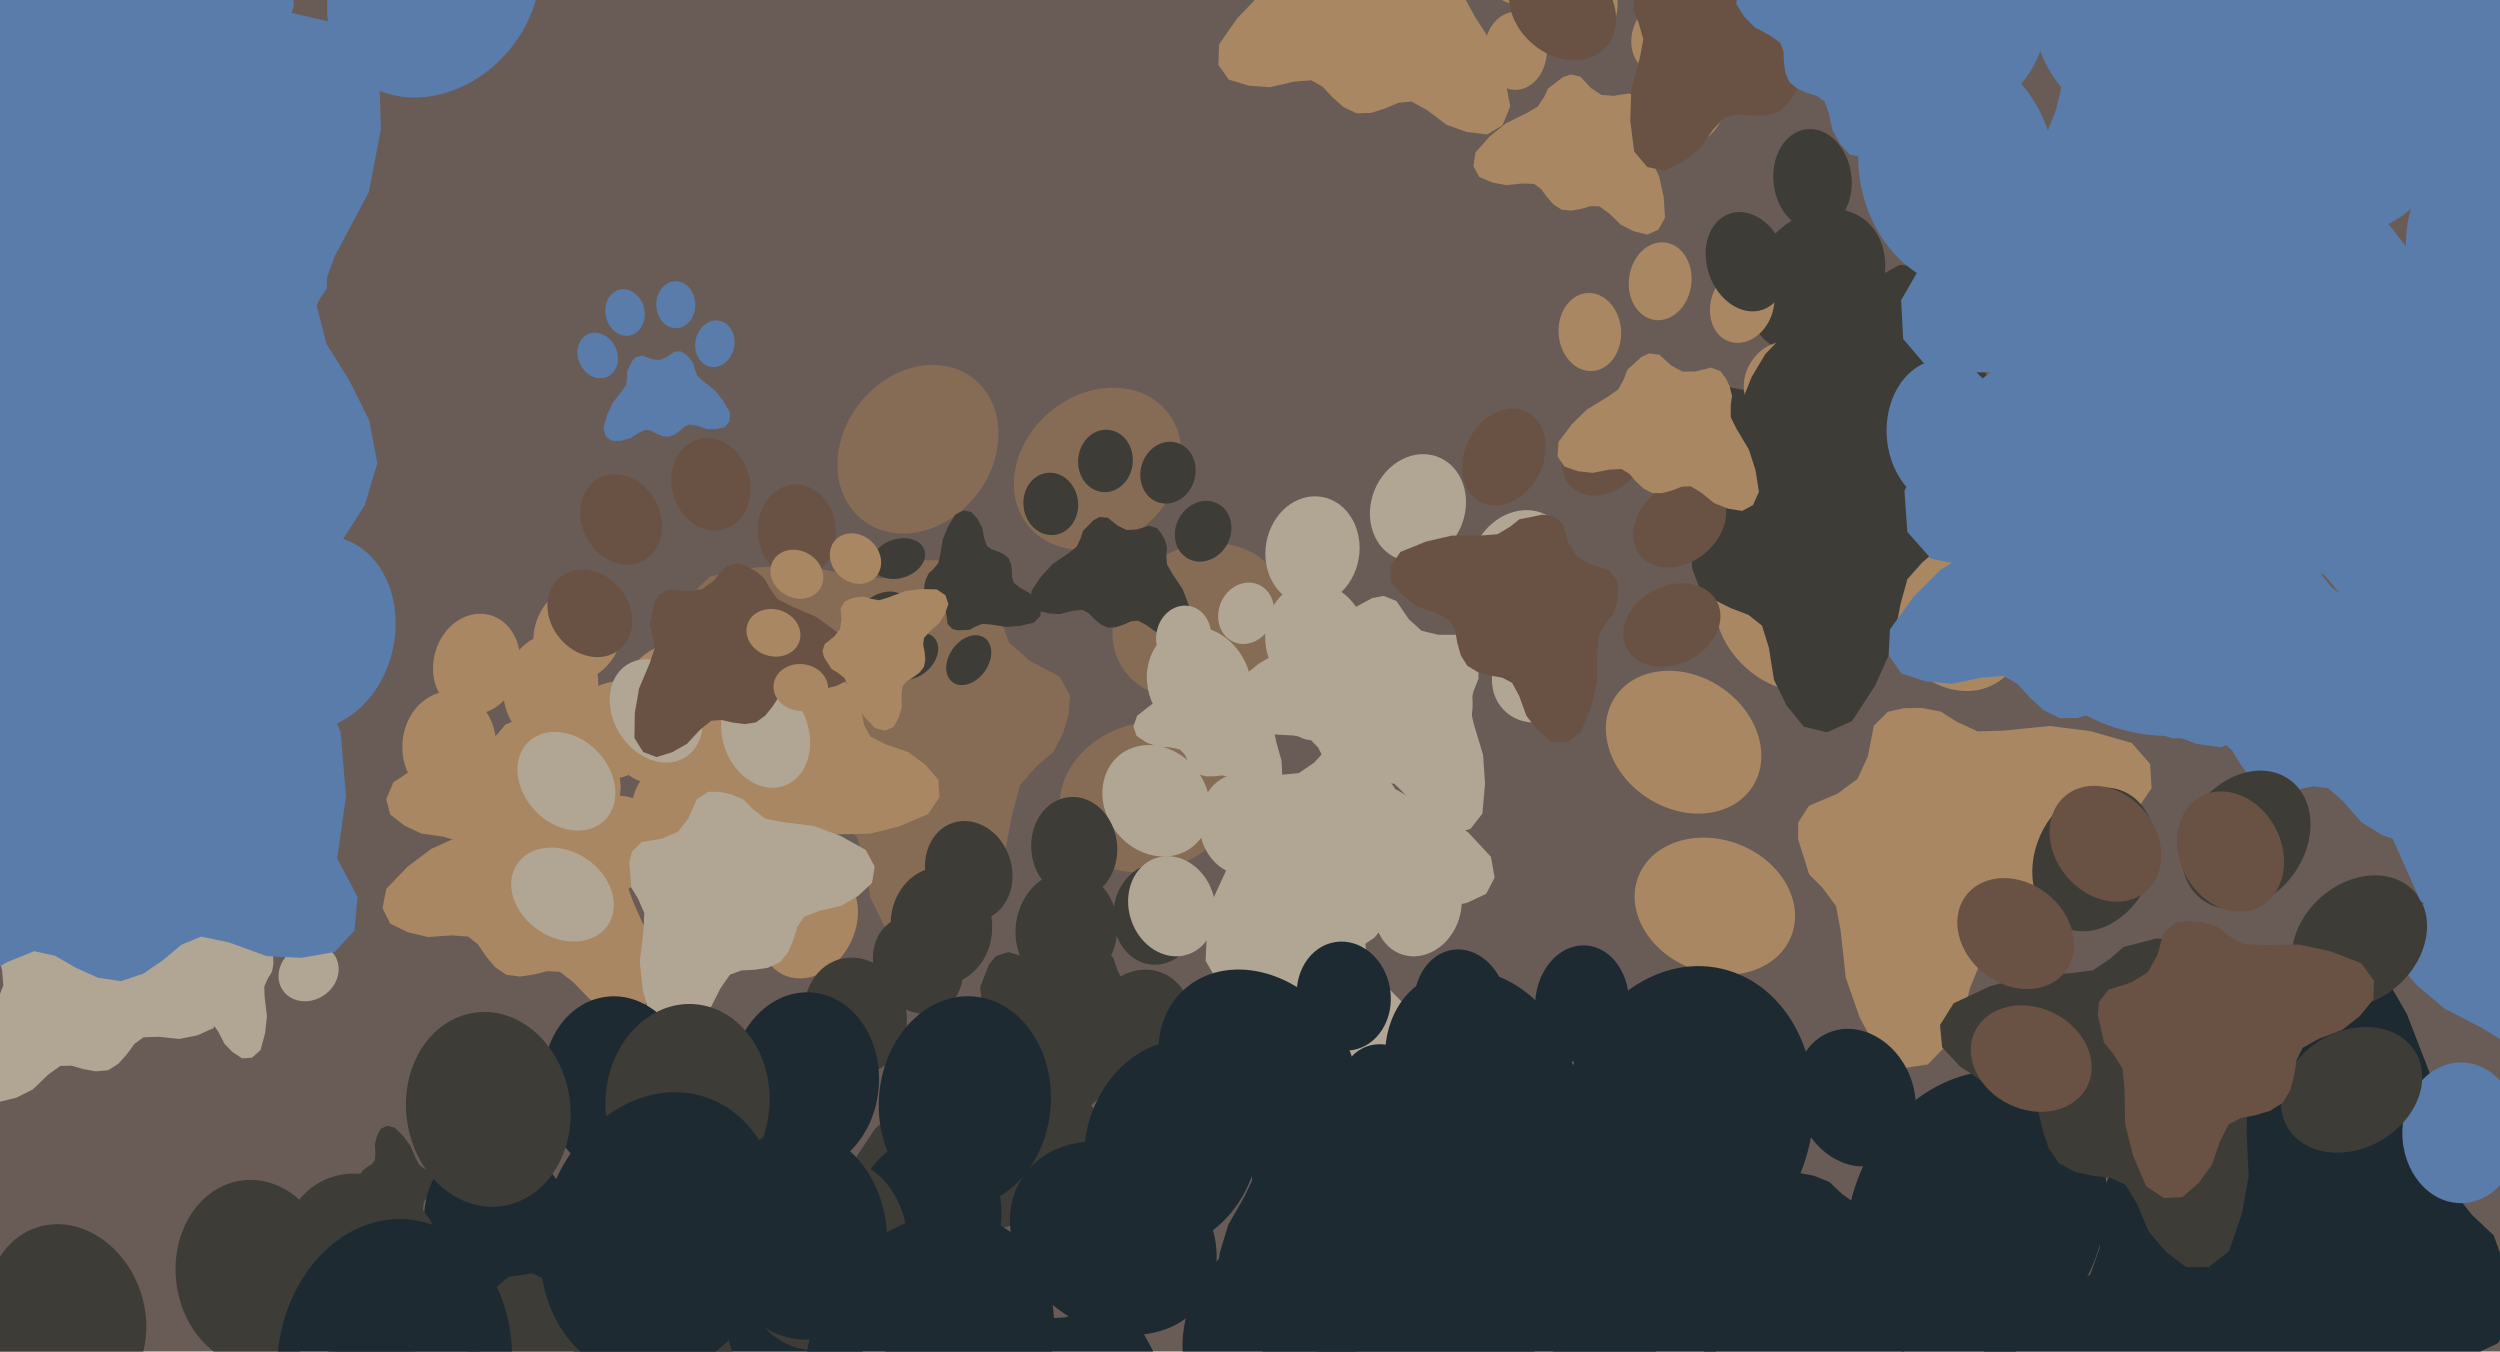 <svg xmlns="http://www.w3.org/2000/svg" width="640px" height="346px">
  <rect width="640" height="346" fill="rgb(105,92,86)"/>
  <ellipse cx="235" cy="115" rx="19" ry="23" transform="rotate(38,235,115)" fill="rgb(135,108,85)"/><ellipse cx="281" cy="120" rx="19" ry="23" transform="rotate(50,281,120)" fill="rgb(135,108,85)"/><ellipse cx="307" cy="159" rx="19" ry="23" transform="rotate(62,307,159)" fill="rgb(135,108,85)"/><ellipse cx="294" cy="204" rx="19" ry="23" transform="rotate(74,294,204)" fill="rgb(135,108,85)"/><polygon points="205.289,206.636 210.36,209.177 215.5,211.138 219.403,214.243 221.38,220.624 222.839,229.839 226.447,237.174 231.41,243.295 238.054,244.89 245.255,241.689 251.892,231.5 256.692,220.796 259.292,207.728 261.194,200.866 265.485,196.043 269.573,192.571 272.118,187.797 273.552,182.932 273.93,178.208 271.315,173.252 263.527,169.106 258.265,164.449 255.918,157.825 254.992,149.051 251.376,144.77 246.854,143.351 236.427,143.429 231.676,145.919 225.597,148.091 218.522,147.284 205.431,144.799 193.708,145.24 181.775,147.577 176.11,153.054 175.1,159.812 178.916,166.707 184.365,172.799 192.363,177.604 197.539,181.828 198.955,186.609 198.849,192.11 199.304,197.764 201.225,202.922" fill="rgb(135,108,85)"/>
  <ellipse cx="388" cy="13" rx="8" ry="10" transform="rotate(1,388,13)" fill="rgb(169,135,98)"/><ellipse cx="406" cy="2" rx="8" ry="10" transform="rotate(13,406,2)" fill="rgb(169,135,98)"/><ellipse cx="426" cy="9" rx="8" ry="10" transform="rotate(25,426,9)" fill="rgb(169,135,98)"/><ellipse cx="433" cy="28" rx="8" ry="10" transform="rotate(37,433,28)" fill="rgb(169,135,98)"/><polygon points="402.286,53.929 404.808,53.466 407.198,52.776 409.451,52.835 411.901,54.601 414.935,57.531 418.232,59.197 421.689,60.057 424.522,58.825 426.251,55.711 425.875,50.227 424.696,45.056 422.08,39.631 420.9,36.636 421.137,33.727 421.668,31.362 421.288,28.946 420.482,26.8 419.334,24.991 417.041,23.913 413.102,24.536 409.935,24.285 407.285,22.533 404.564,19.617 402.094,19.055 400.075,19.773 396.332,22.638 395.294,24.829 393.69,27.267 390.917,28.901 385.515,31.565 381.402,34.914 377.73,39.004 377.175,42.522 378.649,45.237 381.902,46.688 385.527,47.405 389.721,46.964 392.739,47.081 394.551,48.422 396.009,50.436 397.712,52.354 399.809,53.693" fill="rgb(169,135,98)"/>
  <ellipse cx="115" cy="295" rx="4" ry="6" transform="rotate(94,115,295)" fill="rgb(61,60,55)"/><ellipse cx="121" cy="306" rx="4" ry="6" transform="rotate(106,121,306)" fill="rgb(61,60,55)"/><ellipse cx="116" cy="317" rx="4" ry="6" transform="rotate(118,116,317)" fill="rgb(61,60,55)"/><ellipse cx="105" cy="321" rx="4" ry="6" transform="rotate(130,105,321)" fill="rgb(61,60,55)"/><polygon points="91.719,302.328 91.909,303.792 92.234,305.187 92.132,306.481 91.043,307.836 89.267,309.492 88.209,311.338 87.611,313.3 88.234,314.966 89.972,316.054 93.137,316.003 96.145,315.481 99.343,314.14 101.101,313.552 102.766,313.775 104.11,314.152 105.511,314.006 106.769,313.608 107.844,313.002 108.532,311.716 108.293,309.433 108.533,307.619 109.62,306.149 111.379,304.672 111.776,303.268 111.424,302.086 109.89,299.848 108.661,299.185 107.308,298.189 106.452,296.545 105.083,293.359 103.282,290.894 101.041,288.659 99.034,288.234 97.429,288.999 96.497,290.826 95.975,292.889 96.102,295.314 95.944,297.045 95.119,298.047 93.916,298.824 92.763,299.746 91.929,300.911" fill="rgb(61,60,55)"/>
  <ellipse cx="336" cy="141" rx="12" ry="14" transform="rotate(10,336,141)" fill="rgb(177,166,148)"/><ellipse cx="363" cy="130" rx="12" ry="14" transform="rotate(22,363,130)" fill="rgb(177,166,148)"/><ellipse cx="389" cy="144" rx="12" ry="14" transform="rotate(34,389,144)" fill="rgb(177,166,148)"/><ellipse cx="395" cy="172" rx="12" ry="14" transform="rotate(46,395,172)" fill="rgb(177,166,148)"/><polygon points="346.884,200.611 350.458,200.524 353.898,200.095 356.987,200.667 359.975,203.633 363.513,208.329 367.69,211.342 372.262,213.279 376.431,212.201 379.49,208.29 380.169,200.658 379.673,193.282 377.254,185.242 376.282,180.862 377.242,176.909 378.49,173.768 378.493,170.359 377.852,167.228 376.665,164.488 373.744,162.504 368.184,162.501 363.879,161.466 360.613,158.476 357.502,153.868 354.224,152.556 351.289,153.104 345.51,156.232 343.604,159.023 340.864,162.029 336.689,163.673 328.67,166.164 322.278,169.877 316.33,174.707 314.799,179.431 316.236,183.49 320.399,186.197 325.233,187.975 331.104,188.282 335.233,189.101 337.436,191.342 339.004,194.434 340.93,197.445 343.525,199.747" fill="rgb(177,166,148)"/>
  <ellipse cx="323" cy="-28" rx="12" ry="15" transform="rotate(-6,323,-28)" fill="rgb(169,135,98)"/><ellipse cx="347" cy="-47" rx="12" ry="15" transform="rotate(6,347,-47)" fill="rgb(169,135,98)"/><ellipse cx="378" cy="-41" rx="12" ry="15" transform="rotate(18,378,-41)" fill="rgb(169,135,98)"/><ellipse cx="392" cy="-13" rx="12" ry="15" transform="rotate(30,392,-13)" fill="rgb(169,135,98)"/><polygon points="350.978,28.902 354.611,27.764 358.008,26.314 361.34,25.994 365.27,28.153 370.271,31.922 375.433,33.781 380.683,34.423 384.635,32.095 386.62,27.192 385.074,19.178 382.4,11.771 377.562,4.248 375.281,0.048 375.104,-4.281 375.459,-7.864 374.462,-11.355 372.886,-14.373 370.866,-16.83 367.292,-18.004 361.599,-16.374 356.886,-16.17 352.664,-18.273 348.126,-22.078 344.384,-22.459 341.539,-21.036 336.541,-16.136 335.408,-12.719 333.485,-8.836 329.693,-5.927 322.214,-1.022 316.759,4.657 312.087,11.349 311.905,16.635 314.569,20.37 319.626,21.919 325.098,22.32 331.2,20.911 335.669,20.537 338.582,22.185 341.095,24.891 343.952,27.408 347.284,29.003" fill="rgb(169,135,98)"/>
  <ellipse cx="674" cy="301" rx="27" ry="33" transform="rotate(109,674,301)" fill="rgb(30,42,49)"/><ellipse cx="689" cy="366" rx="27" ry="33" transform="rotate(121,689,366)" fill="rgb(30,42,49)"/><ellipse cx="649" cy="419" rx="27" ry="33" transform="rotate(133,649,419)" fill="rgb(30,42,49)"/><ellipse cx="583" cy="422" rx="27" ry="33" transform="rotate(145,583,422)" fill="rgb(30,42,49)"/><polygon points="538.826,303.651 537.756,311.661 537.498,319.495 535.126,326.192 527.447,331.815 515.711,338.054 507.504,346.316 501.561,355.84 502.494,365.531 510.145,373.746 526.948,377.96 543.594,379.461 562.404,376.903 572.529,376.282 581.016,379.825 587.589,383.722 595.2,384.935 602.418,384.611 608.957,382.929 614.421,377.107 616.392,364.694 620.226,355.445 628.059,349.211 639.448,343.894 643.539,337.037 643.353,330.288 638.411,316.278 632.854,311.035 627.109,303.853 624.914,293.948 622.189,275.162 616.158,259.575 607.475,244.585 597.469,239.494 587.897,241.268 580.38,249.606 574.701,259.772 571.938,272.774 568.649,281.705 562.865,285.831 555.407,288.239 548.002,291.475 541.944,296.455" fill="rgb(30,42,49)"/>
  <ellipse cx="296" cy="205" rx="13" ry="15" transform="rotate(322,296,205)" fill="rgb(177,166,148)"/><ellipse cx="307" cy="175" rx="13" ry="15" transform="rotate(334,307,175)" fill="rgb(177,166,148)"/><ellipse cx="337" cy="164" rx="13" ry="15" transform="rotate(346,337,164)" fill="rgb(177,166,148)"/><ellipse cx="364" cy="180" rx="13" ry="15" transform="rotate(358,364,180)" fill="rgb(177,166,148)"/><polygon points="351.771,240.11 354.3,237.161 356.456,234.07 359.165,231.991 363.734,231.734 370.1,232.291 375.572,231.109 380.462,228.825 382.623,224.673 381.689,219.358 376.018,213.259 369.699,208.295 361.445,204.401 357.2,202.0 354.706,198.349 353.076,195.057 350.325,192.575 347.329,190.815 344.252,189.782 340.525,190.698 336.48,195.187 332.512,197.912 327.721,198.375 321.737,197.537 318.292,199.23 316.6,202.0 314.924,208.943 315.792,212.512 316.228,216.913 314.519,221.481 310.699,229.769 309.049,237.633 308.625,245.951 311.327,250.623 315.651,252.415 320.865,251.021 325.817,248.409 330.335,243.89 334.0,241.15 337.412,241.001 341.05,241.983 344.883,242.617 348.63,242.195" fill="rgb(177,166,148)"/>
  <ellipse cx="439" cy="232" rx="17" ry="21" transform="rotate(291,439,232)" fill="rgb(169,135,98)"/><ellipse cx="431" cy="190" rx="17" ry="21" transform="rotate(303,431,190)" fill="rgb(169,135,98)"/><ellipse cx="458" cy="158" rx="17" ry="21" transform="rotate(315,458,158)" fill="rgb(169,135,98)"/><ellipse cx="500" cy="157" rx="17" ry="21" transform="rotate(327,500,157)" fill="rgb(169,135,98)"/><polygon points="526.017,234.039 526.873,228.982 527.21,224.019 528.863,219.825 533.857,216.428 541.439,212.731 546.827,207.673 550.807,201.764 550.43,195.598 545.759,190.218 535.196,187.173 524.672,185.852 512.686,187.058 506.25,187.227 500.945,184.792 496.863,182.176 492.063,181.238 487.478,181.283 483.294,182.205 479.699,185.777 478.174,193.606 475.538,199.386 470.431,203.167 463.09,206.287 460.344,210.545 460.313,214.829 463.137,223.824 466.545,227.273 470.03,231.956 471.202,238.286 472.515,250.261 475.995,260.28 481.169,269.98 487.402,273.43 493.513,272.517 498.465,267.395 502.292,261.073 504.332,252.888 506.616,247.297 510.376,244.808 515.16,243.446 519.928,241.558 523.88,238.533" fill="rgb(169,135,98)"/>
  <ellipse cx="365" cy="327" rx="32" ry="39" transform="rotate(1,365,327)" fill="rgb(30,42,49)"/><ellipse cx="432" cy="286" rx="32" ry="39" transform="rotate(13,432,286)" fill="rgb(30,42,49)"/><ellipse cx="506" cy="312" rx="32" ry="39" transform="rotate(25,506,312)" fill="rgb(30,42,49)"/><ellipse cx="534" cy="385" rx="32" ry="39" transform="rotate(37,534,385)" fill="rgb(30,42,49)"/><polygon points="416.975,479.37 426.376,477.646 435.282,475.074 443.681,475.294 452.813,481.876 464.12,492.798 476.412,499.009 489.297,502.213 499.856,497.622 506.3,486.013 504.899,465.573 500.504,446.301 490.752,426.079 486.353,414.917 487.237,404.075 489.217,395.258 487.8,386.254 484.797,378.253 480.516,371.513 471.971,367.495 457.288,369.814 445.484,368.882 435.609,362.35 425.466,351.482 416.258,349.387 408.735,352.063 394.783,362.742 390.915,370.909 384.937,379.996 374.598,386.084 354.463,396.015 339.135,408.496 325.447,423.74 323.378,436.856 328.872,446.974 340.998,452.382 354.508,455.055 370.142,453.411 381.391,453.846 388.145,458.844 393.579,466.354 399.926,473.5 407.742,478.494" fill="rgb(30,42,49)"/>
  <ellipse cx="269" cy="129" rx="7" ry="8" transform="rotate(-7,269,129)" fill="rgb(61,60,55)"/><ellipse cx="283" cy="118" rx="7" ry="8" transform="rotate(5,283,118)" fill="rgb(61,60,55)"/><ellipse cx="299" cy="121" rx="7" ry="8" transform="rotate(17,299,121)" fill="rgb(61,60,55)"/><ellipse cx="308" cy="136" rx="7" ry="8" transform="rotate(29,308,136)" fill="rgb(61,60,55)"/><polygon points="285.626,160.583 287.617,159.921 289.475,159.09 291.307,158.881 293.493,160.033 296.285,162.061 299.147,163.036 302.045,163.339 304.2,162.018 305.247,159.298 304.318,154.897 302.773,150.842 300.036,146.744 298.739,144.452 298.599,142.069 298.761,140.092 298.177,138.178 297.28,136.53 296.144,135.196 294.163,134.584 291.043,135.536 288.448,135.694 286.102,134.576 283.565,132.523 281.5,132.349 279.946,133.161 277.239,135.908 276.648,137.802 275.626,139.96 273.565,141.599 269.491,144.373 266.541,147.554 264.031,151.286 263.982,154.2 265.485,156.232 268.286,157.037 271.305,157.205 274.653,156.37 277.112,156.121 278.732,157.001 280.143,158.468 281.741,159.827 283.593,160.674" fill="rgb(61,60,55)"/>
  <ellipse cx="-18" cy="-59" rx="25" ry="30" transform="rotate(5,-18,-59)" fill="rgb(90,124,170)"/><ellipse cx="36" cy="-87" rx="25" ry="30" transform="rotate(17,36,-87)" fill="rgb(90,124,170)"/><ellipse cx="93" cy="-62" rx="25" ry="30" transform="rotate(29,93,-62)" fill="rgb(90,124,170)"/><ellipse cx="111" cy="-3" rx="25" ry="30" transform="rotate(41,111,-3)" fill="rgb(90,124,170)"/><polygon points="13.791,63.584 21.282,62.745 28.43,61.212 35.025,61.847 41.847,67.527 50.142,76.741 59.47,82.304 69.43,85.533 77.989,82.502 83.698,73.724 83.72,57.567 81.323,42.164 74.763,25.719 71.917,16.695 73.208,8.215 75.251,1.388 74.632,-5.774 72.71,-12.233 69.712,-17.771 63.211,-21.402 51.532,-20.385 42.297,-21.768 34.888,-27.45 27.506,-36.558 20.378,-38.712 14.312,-37.022 2.749,-29.388 -0.743,-23.175 -5.946,-16.356 -14.414,-12.135 -30.801,-5.43 -43.546,3.546 -55.153,14.785 -57.502,24.989 -53.737,33.252 -44.495,38.173 -34.013,41.019 -21.624,40.586 -12.798,41.547 -7.76,45.85 -3.898,52.057 0.702,58.028 6.576,62.387" fill="rgb(90,124,170)"/>
  <ellipse cx="400" cy="2" rx="12" ry="15" transform="rotate(312,400,2)" fill="rgb(105,82,68)"/><ellipse cx="405" cy="-27" rx="12" ry="15" transform="rotate(324,405,-27)" fill="rgb(105,82,68)"/><ellipse cx="431" cy="-43" rx="12" ry="15" transform="rotate(336,431,-43)" fill="rgb(105,82,68)"/><ellipse cx="460" cy="-32" rx="12" ry="15" transform="rotate(348,460,-32)" fill="rgb(105,82,68)"/><polygon points="458.154,26.068 460.053,22.857 461.576,19.576 463.791,17.159 468.068,16.154 474.179,15.62 479.155,13.59 483.398,10.615 484.749,6.33 482.98,1.46 476.601,-3.36 469.8,-7 461.347,-9.305 456.934,-10.867 453.967,-13.903 451.877,-16.744 448.862,-18.632 445.737,-19.796 442.656,-20.261 439.285,-18.772 436.209,-13.854 432.912,-10.617 428.46,-9.38 422.662,-9.175 419.688,-7 418.55,-4.099 418.123,2.744 419.538,5.974 420.684,10.061 419.83,14.665 417.6,23.138 417.351,30.847 418.337,38.782 421.67,42.749 426.056,43.722 430.754,41.535 435.0,38.24 438.518,33.214 441.526,30.013 444.727,29.303 448.331,29.625 452.06,29.586 455.532,28.562" fill="rgb(105,82,68)"/>
  <ellipse cx="207" cy="236" rx="12" ry="15" transform="rotate(206,207,236)" fill="rgb(169,135,98)"/><ellipse cx="177" cy="239" rx="12" ry="15" transform="rotate(218,177,239)" fill="rgb(169,135,98)"/><ellipse cx="155" cy="217" rx="12" ry="15" transform="rotate(230,155,217)" fill="rgb(169,135,98)"/><ellipse cx="157" cy="187" rx="12" ry="15" transform="rotate(242,157,187)" fill="rgb(169,135,98)"/><polygon points="214.404,173.628 210.795,172.687 207.221,172.128 204.287,170.665 202.143,166.831 199.945,161.104 196.621,156.88 192.593,153.621 188.101,153.504 183.907,156.547 181.032,164.007 179.408,171.548 179.522,180.309 179.237,184.982 177.136,188.671 174.982,191.462 173.998,194.881 173.74,198.206 174.143,201.296 176.503,204.126 182.078,205.728 186.099,208.004 188.514,211.943 190.31,217.459 193.221,219.719 196.323,220.013 203.018,218.538 205.733,216.287 209.346,214.059 214.007,213.611 222.766,213.419 230.246,211.533 237.601,208.399 240.496,204.101 240.222,199.616 236.825,195.704 232.487,192.53 226.687,190.533 222.78,188.524 221.216,185.643 220.532,182.09 219.466,178.516 217.525,175.461" fill="rgb(169,135,98)"/>
  <ellipse cx="122" cy="170" rx="11" ry="13" transform="rotate(15,122,170)" fill="rgb(169,135,98)"/><ellipse cx="148" cy="162" rx="11" ry="13" transform="rotate(27,148,162)" fill="rgb(169,135,98)"/><ellipse cx="171" cy="177" rx="11" ry="13" transform="rotate(39,171,177)" fill="rgb(169,135,98)"/><ellipse cx="174" cy="205" rx="11" ry="13" transform="rotate(51,174,205)" fill="rgb(169,135,98)"/><polygon points="127.022,226.93 130.357,227.14 133.596,227.021 136.426,227.806 138.967,230.811 141.879,235.472 145.523,238.618 149.623,240.795 153.593,240.131 156.761,236.738 158.014,229.686 158.153,222.777 156.555,215.093 156.007,210.934 157.224,207.332 158.642,204.508 158.922,201.334 158.58,198.366 157.698,195.718 155.139,193.632 149.963,193.177 146.037,191.863 143.24,188.811 140.719,184.267 137.773,182.778 134.994,183.049 129.358,185.492 127.356,187.935 124.559,190.512 120.538,191.703 112.868,193.368 106.613,196.306 100.68,200.319 98.869,204.593 99.877,208.49 103.533,211.35 107.89,213.399 113.332,214.163 117.111,215.263 118.979,217.529 120.187,220.536 121.736,223.497 123.965,225.852" fill="rgb(169,135,98)"/>
  <ellipse cx="115" cy="191" rx="12" ry="14" transform="rotate(3,115,191)" fill="rgb(169,135,98)"/><ellipse cx="141" cy="176" rx="12" ry="14" transform="rotate(15,141,176)" fill="rgb(169,135,98)"/><ellipse cx="169" cy="187" rx="12" ry="14" transform="rotate(27,169,187)" fill="rgb(169,135,98)"/><ellipse cx="179" cy="215" rx="12" ry="14" transform="rotate(39,179,215)" fill="rgb(169,135,98)"/><polygon points="133.105,249.996 136.718,249.463 140.153,248.599 143.358,248.795 146.757,251.431 150.93,255.752 155.541,258.288 160.419,259.683 164.512,258.071 167.128,253.724 166.865,245.899 165.444,238.481 161.99,230.629 160.459,226.307 160.941,222.179 161.815,218.838 161.393,215.381 160.354,212.285 158.808,209.655 155.599,208.006 149.961,208.696 145.465,208.183 141.781,205.556 138.053,201.271 134.565,200.348 131.656,201.269 126.185,205.162 124.6,208.229 122.195,211.619 118.166,213.806 110.345,217.331 104.325,221.892 98.894,227.531 97.929,232.512 99.892,236.449 104.451,238.676 109.574,239.877 115.567,239.458 119.856,239.774 122.369,241.773 124.344,244.713 126.673,247.527 129.591,249.538" fill="rgb(169,135,98)"/>
  <ellipse cx="144" cy="229" rx="11" ry="14" transform="rotate(304,144,229)" fill="rgb(177,166,148)"/><ellipse cx="145" cy="200" rx="11" ry="14" transform="rotate(316,145,200)" fill="rgb(177,166,148)"/><ellipse cx="168" cy="182" rx="11" ry="14" transform="rotate(328,168,182)" fill="rgb(177,166,148)"/><ellipse cx="196" cy="188" rx="11" ry="14" transform="rotate(340,196,188)" fill="rgb(177,166,148)"/><polygon points="201.81,243.678 203.155,240.45 204.14,237.205 205.881,234.672 209.72,233.181 215.324,231.888 219.679,229.354 223.23,226.039 223.925,221.884 221.647,217.594 215.096,213.951 208.307,211.459 200.16,210.422 195.858,209.548 192.708,207.116 190.397,204.752 187.352,203.393 184.299,202.72 181.377,202.69 178.442,204.512 176.228,209.479 173.59,212.915 169.618,214.643 164.262,215.59 161.785,217.998 161.106,220.839 161.603,227.248 163.338,230.062 164.935,233.707 164.743,238.093 163.778,246.249 164.554,253.439 166.504,260.677 170.116,263.925 174.315,264.256 178.39,261.612 181.903,258 184.513,252.875 186.888,249.51 189.767,248.434 193.154,248.263 196.612,247.739 199.701,246.336" fill="rgb(177,166,148)"/>
  <ellipse cx="151" cy="157" rx="10" ry="12" transform="rotate(320,151,157)" fill="rgb(105,82,68)"/><ellipse cx="159" cy="133" rx="10" ry="12" transform="rotate(332,159,133)" fill="rgb(105,82,68)"/><ellipse cx="182" cy="124" rx="10" ry="12" transform="rotate(344,182,124)" fill="rgb(105,82,68)"/><ellipse cx="204" cy="136" rx="10" ry="12" transform="rotate(356,204,136)" fill="rgb(105,82,68)"/><polygon points="195.89,183.224 197.781,180.856 199.378,178.388 201.433,176.693 204.988,176.369 209.965,176.63 214.199,175.56 217.949,173.646 219.52,170.351 218.648,166.232 214.06,161.633 209,157.935 202.46,155.125 199.085,153.368 197.041,150.59 195.681,148.068 193.469,146.209 191.086,144.919 188.659,144.196 185.779,145.012 182.747,148.622 179.729,150.854 176.007,151.345 171.319,150.855 168.68,152.269 167.436,154.474 166.319,159.932 167.092,162.69 167.552,166.109 166.345,169.716 163.592,176.281 162.52,182.456 162.416,188.951 164.649,192.52 168.069,193.799 172.095,192.57 175.884,190.4 179.283,186.754 182.066,184.518 184.722,184.309 187.584,184.976 190.589,185.366 193.499,184.935" fill="rgb(105,82,68)"/>
  <ellipse cx="465" cy="72" rx="16" ry="20" transform="rotate(38,465,72)" fill="rgb(61,60,55)"/><ellipse cx="506" cy="76" rx="16" ry="20" transform="rotate(50,506,76)" fill="rgb(61,60,55)"/><ellipse cx="529" cy="111" rx="16" ry="20" transform="rotate(62,529,111)" fill="rgb(61,60,55)"/><ellipse cx="517" cy="151" rx="16" ry="20" transform="rotate(74,517,151)" fill="rgb(61,60,55)"/><polygon points="438.517,153.402 443.033,155.664 447.61,157.411 451.085,160.175 452.845,165.857 454.144,174.062 457.357,180.593 461.776,186.043 467.692,187.464 474.104,184.614 480.013,175.541 484.287,166.01 486.603,154.374 488.296,148.264 492.117,143.969 495.757,140.878 498.023,136.627 499.3,132.296 499.636,128.09 497.308,123.676 490.373,119.985 485.688,115.838 483.598,109.94 482.773,102.128 479.554,98.316 475.528,97.052 466.243,97.122 462.013,99.339 456.6,101.272 450.301,100.554 438.644,98.342 428.206,98.734 417.581,100.815 412.536,105.692 411.637,111.71 415.035,117.849 419.887,123.273 427.008,127.551 431.617,131.313 432.878,135.57 432.783,140.468 433.189,145.502 434.899,150.095" fill="rgb(61,60,55)"/>
  <ellipse cx="219" cy="260" rx="13" ry="15" transform="rotate(-16,219,260)" fill="rgb(61,60,55)"/><ellipse cx="241" cy="237" rx="13" ry="15" transform="rotate(-4,241,237)" fill="rgb(61,60,55)"/><ellipse cx="273" cy="238" rx="13" ry="15" transform="rotate(8,273,238)" fill="rgb(61,60,55)"/><ellipse cx="292" cy="263" rx="13" ry="15" transform="rotate(20,292,263)" fill="rgb(61,60,55)"/><polygon points="258.201,313.992 261.65,312.205 264.807,310.147 268.098,309.234 272.43,310.707 278.124,313.609 283.64,314.563 289.03,314.277 292.589,311.237 293.715,305.958 290.741,298.179 286.742,291.21 280.547,284.507 277.511,280.691 276.566,276.371 276.288,272.708 274.667,269.377 272.548,266.623 270.083,264.512 266.284,263.966 260.851,266.612 256.152,267.653 251.536,266.287 246.302,263.268 242.474,263.548 239.867,265.482 235.712,271.292 235.18,274.926 233.935,279.169 230.64,282.765 223.993,289.018 219.518,295.692 216.008,303.245 216.763,308.589 220.101,311.87 225.458,312.531 231.028,311.964 236.91,309.467 241.334,308.299 244.554,309.439 247.559,311.713 250.875,313.737 254.507,314.749" fill="rgb(61,60,55)"/>
  <ellipse cx="-5" cy="380" rx="20" ry="24" transform="rotate(329,-5,380)" fill="rgb(61,60,55)"/><ellipse cx="17" cy="337" rx="20" ry="24" transform="rotate(341,17,337)" fill="rgb(61,60,55)"/><ellipse cx="65" cy="326" rx="20" ry="24" transform="rotate(353,65,326)" fill="rgb(61,60,55)"/><ellipse cx="104" cy="355" rx="20" ry="24" transform="rotate(365,104,355)" fill="rgb(61,60,55)"/><polygon points="73.011,444.588 77.43,440.554 81.305,436.234 85.837,433.564 92.868,434.029 102.494,436.076 111.08,435.296 118.984,432.723 123.067,426.782 122.637,418.482 115.112,408.095 106.386,399.322 94.5,391.821 88.462,387.354 85.334,381.305 83.461,375.968 79.721,371.657 75.473,368.406 70.964,366.248 65.095,366.95 58.069,373.052 51.493,376.473 44.083,376.281 35.093,373.876 29.51,375.818 26.404,379.734 22.539,390.032 23.195,395.651 23.036,402.459 19.567,409.121 12.172,421.073 8.175,432.783 5.965,445.417 9.218,453.067 15.491,456.616 23.723,455.464 31.782,452.401 39.536,446.342 45.652,442.842 50.896,443.254 56.272,445.438 62.012,447.127 67.818,447.185" fill="rgb(61,60,55)"/>
  <ellipse cx="385" cy="117" rx="10" ry="13" transform="rotate(27,385,117)" fill="rgb(105,82,68)"/><ellipse cx="411" cy="115" rx="10" ry="13" transform="rotate(39,411,115)" fill="rgb(105,82,68)"/><ellipse cx="430" cy="134" rx="10" ry="13" transform="rotate(51,430,134)" fill="rgb(105,82,68)"/><ellipse cx="428" cy="160" rx="10" ry="13" transform="rotate(63,428,160)" fill="rgb(105,82,68)"/><polygon points="378.295,172.058 381.439,172.936 384.557,173.48 387.102,174.805 388.919,178.192 390.755,183.236 393.597,186.982 397.072,189.895 401.0,190.066 404.715,187.468 407.345,180.985 408.881,174.412 408.915,166.746 409.236,162.662 411.13,159.467 413.058,157.058 413.97,154.082 414.247,151.177 413.941,148.468 411.92,145.955 407.067,144.469 403.584,142.416 401.531,138.933 400.045,134.08 397.532,132.059 394.823,131.753 388.942,132.942 386.533,134.87 383.338,136.764 379.254,137.085 371.588,137.119 365.015,138.655 358.532,141.285 355.934,145.0 356.105,148.928 359.018,152.403 362.764,155.245 367.808,157.081 371.195,158.898 372.52,161.443 373.064,164.561 373.942,167.705 375.593,170.407" fill="rgb(105,82,68)"/>
  <ellipse cx="566" cy="131" rx="14" ry="17" transform="rotate(6,566,131)" fill="rgb(90,124,170)"/><ellipse cx="598" cy="115" rx="14" ry="17" transform="rotate(18,598,115)" fill="rgb(90,124,170)"/><ellipse cx="630" cy="130" rx="14" ry="17" transform="rotate(30,630,130)" fill="rgb(90,124,170)"/><ellipse cx="640" cy="164" rx="14" ry="17" transform="rotate(42,640,164)" fill="rgb(90,124,170)"/><polygon points="583.667,202.53 587.999,202.121 592.141,201.308 595.941,201.741 599.822,205.089 604.517,210.491 609.846,213.796 615.562,215.76 620.534,214.097 623.917,209.087 624.093,199.761 622.864,190.846 619.243,181.287 617.691,176.05 618.522,171.168 619.77,167.248 619.485,163.107 618.441,159.359 616.766,156.133 613.05,153.971 606.298,154.44 600.982,153.549 596.762,150.195 592.593,144.863 588.5,143.548 584.982,144.462 578.23,148.752 576.151,152.303 573.079,156.187 568.149,158.539 558.622,162.244 551.175,167.296 544.362,173.667 542.903,179.534 544.993,184.341 550.279,187.275 556.3,189.023 563.456,188.898 568.541,189.542 571.406,192.076 573.572,195.698 576.167,199.191 579.514,201.766" fill="rgb(90,124,170)"/>
  <ellipse cx="-15" cy="242" rx="10" ry="13" transform="rotate(323,-15,242)" fill="rgb(177,166,148)"/><ellipse cx="-5" cy="217" rx="10" ry="13" transform="rotate(335,-5,217)" fill="rgb(177,166,148)"/><ellipse cx="19" cy="208" rx="10" ry="13" transform="rotate(347,19,208)" fill="rgb(177,166,148)"/><ellipse cx="42" cy="222" rx="10" ry="13" transform="rotate(359,42,222)" fill="rgb(177,166,148)"/><polygon points="30.367,272.268 32.534,269.828 34.39,267.264 36.696,265.557 40.537,265.409 45.875,265.97 50.488,265.057 54.629,263.211 56.505,259.756 55.799,255.277 51.125,250.072 45.891,245.81 39.015,242.419 35.485,240.34 33.444,237.237 32.123,234.448 29.849,232.324 27.359,230.802 24.79,229.888 21.646,230.604 18.182,234.314 14.81,236.545 10.78,236.863 5.766,236.072 2.848,237.444 1.386,239.745 -0.123,245.552 0.553,248.562 0.855,252.264 -0.647,256.076 -3.977,262.981 -5.478,269.561 -5.956,276.541 -3.756,280.505 -0.15,282.073 4.25,280.979 8.447,278.858 12.308,275.129 15.426,272.881 18.294,272.806 21.335,273.684 24.545,274.273 27.698,273.973" fill="rgb(177,166,148)"/>
  <ellipse cx="128" cy="315" rx="19" ry="23" transform="rotate(341,128,315)" fill="rgb(30,42,49)"/><ellipse cx="158" cy="278" rx="19" ry="23" transform="rotate(353,158,278)" fill="rgb(30,42,49)"/><ellipse cx="206" cy="277" rx="19" ry="23" transform="rotate(365,206,277)" fill="rgb(30,42,49)"/><ellipse cx="237" cy="313" rx="19" ry="23" transform="rotate(377,237,313)" fill="rgb(30,42,49)"/><polygon points="189.593,391.729 194.62,388.781 199.187,385.45 204.045,383.825 210.65,385.691 219.407,389.591 227.745,390.586 235.796,389.735 240.889,384.903 242.16,376.907 237.095,365.487 230.557,355.362 220.752,345.808 215.904,340.33 214.149,333.934 213.445,328.469 210.756,323.605 207.366,319.647 203.508,316.678 197.773,316.158 189.844,320.549 182.886,322.476 175.865,320.793 167.787,316.681 162.075,317.401 158.322,320.503 152.555,329.531 152.042,335.018 150.511,341.471 145.857,347.116 136.392,357.005 130.212,367.353 125.548,378.942 127.097,386.889 132.355,391.541 140.431,392.11 148.73,390.825 157.345,386.622 163.881,384.526 168.793,385.981 173.473,389.15 178.6,391.921 184.12,393.153" fill="rgb(30,42,49)"/>
  <ellipse cx="-63" cy="217" rx="38" ry="46" transform="rotate(255,-63,217)" fill="rgb(90,124,170)"/><ellipse cx="-131" cy="153" rx="38" ry="46" transform="rotate(267,-131,153)" fill="rgb(90,124,170)"/><ellipse cx="-126" cy="59" rx="38" ry="46" transform="rotate(279,-126,59)" fill="rgb(90,124,170)"/><ellipse cx="-52" cy="3" rx="38" ry="46" transform="rotate(291,-52,3)" fill="rgb(90,124,170)"/><polygon points="94.552,107.685 89.474,97.453 83.586,88.069 81.072,78.348 85.625,65.689 94.447,49.101 97.533,32.933 96.97,17.075 88.217,6.457 72.758,2.878 49.737,11.221 29.045,22.619 9.026,40.484 -2.349,49.214 -15.095,51.771 -25.876,52.4 -35.754,56.994 -43.957,63.079 -50.289,70.218 -52.09,81.359 -44.589,97.463 -41.771,111.331 -46.023,124.828 -55.166,140.06 -54.54,151.328 -48.988,159.089 -32.124,171.6 -21.467,173.353 -9.058,177.228 1.342,187.099 19.384,206.959 38.771,220.457 60.794,231.16 76.543,229.217 86.357,219.572 88.575,203.86 87.196,187.458 80.156,170.039 76.951,156.974 80.468,147.568 87.305,138.851 93.424,129.206 96.586,118.582" fill="rgb(90,124,170)"/>
  <ellipse cx="235" cy="247" rx="11" ry="13" transform="rotate(330,235,247)" fill="rgb(61,60,55)"/><ellipse cx="248" cy="223" rx="11" ry="13" transform="rotate(342,248,223)" fill="rgb(61,60,55)"/><ellipse cx="275" cy="217" rx="11" ry="13" transform="rotate(354,275,217)" fill="rgb(61,60,55)"/><ellipse cx="296" cy="234" rx="11" ry="13" transform="rotate(366,296,234)" fill="rgb(61,60,55)"/><polygon points="278.573,283.583 281.08,281.374 283.285,278.999 285.842,277.553 289.763,277.881 295.118,279.118 299.92,278.766 304.358,277.406 306.695,274.129 306.536,269.49 302.436,263.617 297.649,258.634 291.086,254.33 287.758,251.777 286.07,248.369 285.077,245.37 283.031,242.927 280.69,241.07 278.194,239.822 274.91,240.156 270.927,243.495 267.222,245.341 263.087,245.161 258.091,243.731 254.954,244.761 253.182,246.917 250.923,252.63 251.235,255.773 251.08,259.573 249.078,263.259 244.832,269.86 242.486,276.36 241.129,283.393 242.871,287.695 246.339,289.738 250.947,289.175 255.476,287.544 259.865,284.236 263.314,282.341 266.238,282.623 269.219,283.895 272.407,284.893 275.648,284.983" fill="rgb(61,60,55)"/>
  <ellipse cx="300" cy="232" rx="11" ry="13" transform="rotate(-18,300,232)" fill="rgb(177,166,148)"/><ellipse cx="318" cy="211" rx="11" ry="13" transform="rotate(-6,318,211)" fill="rgb(177,166,148)"/><ellipse cx="345" cy="211" rx="11" ry="13" transform="rotate(6,345,211)" fill="rgb(177,166,148)"/><ellipse cx="363" cy="232" rx="11" ry="13" transform="rotate(18,363,232)" fill="rgb(177,166,148)"/><polygon points="335.152,277.025 338.063,275.386 340.714,273.522 343.515,272.639 347.283,273.775 352.264,276.098 357.034,276.752 361.658,276.345 364.625,273.625 365.434,269.054 362.644,262.457 358.998,256.587 353.473,251.013 350.749,247.824 349.807,244.14 349.458,241.0 347.965,238.185 346.062,235.882 343.879,234.142 340.597,233.786 336.008,236.224 332.0,237.259 327.992,236.224 323.403,233.786 320.121,234.142 317.938,235.882 314.542,241.0 314.193,244.14 313.251,247.824 310.527,251.013 305.002,256.587 301.356,262.457 298.566,269.054 299.375,273.625 302.342,276.345 306.966,276.752 311.736,276.098 316.717,273.775 320.485,272.639 323.286,273.522 325.937,275.386 328.848,277.025 332.0,277.786" fill="rgb(177,166,148)"/>
  <ellipse cx="93" cy="325" rx="21" ry="25" transform="rotate(340,93,325)" fill="rgb(61,60,55)"/><ellipse cx="125" cy="284" rx="21" ry="25" transform="rotate(352,125,284)" fill="rgb(61,60,55)"/><ellipse cx="176" cy="282" rx="21" ry="25" transform="rotate(364,176,282)" fill="rgb(61,60,55)"/><ellipse cx="211" cy="321" rx="21" ry="25" transform="rotate(376,211,321)" fill="rgb(61,60,55)"/><polygon points="161.302,406.613 166.675,403.335 171.543,399.652 176.759,397.805 183.926,399.696 193.455,403.742 202.478,404.66 211.156,403.589 216.564,398.275 217.786,389.617 212.101,377.381 204.851,366.57 194.083,356.439 188.745,350.614 186.729,343.74 185.866,337.852 182.87,332.651 179.135,328.441 174.913,325.307 168.711,324.854 160.231,329.745 152.754,331.957 145.141,330.272 136.341,325.984 130.186,326.869 126.192,330.289 120.134,340.148 119.684,346.082 118.153,353.079 113.233,359.262 103.198,370.12 96.72,381.41 91.902,394.013 93.725,402.564 99.491,407.488 108.223,407.951 117.159,406.406 126.383,401.706 133.401,399.319 138.733,400.797 143.846,404.132 149.435,407.028 155.418,408.253" fill="rgb(61,60,55)"/>
  <ellipse cx="248" cy="169" rx="5" ry="7" transform="rotate(216,248,169)" fill="rgb(61,60,55)"/><ellipse cx="234" cy="168" rx="5" ry="7" transform="rotate(228,234,168)" fill="rgb(61,60,55)"/><ellipse cx="226" cy="157" rx="5" ry="7" transform="rotate(240,226,157)" fill="rgb(61,60,55)"/><ellipse cx="230" cy="143" rx="5" ry="7" transform="rotate(252,230,143)" fill="rgb(61,60,55)"/><polygon points="256.964,141.862 255.409,141.15 253.841,140.613 252.633,139.719 251.97,137.818 251.434,135.058 250.27,132.887 248.711,131.095 246.693,130.685 244.558,131.724 242.666,134.863 241.333,138.137 240.687,142.101 240.186,144.187 238.945,145.685 237.75,146.774 237.034,148.239 236.653,149.719 236.589,151.146 237.429,152.611 239.818,153.777 241.452,155.125 242.228,157.095 242.599,159.728 243.734,160.98 245.11,161.359 248.25,161.226 249.655,160.426 251.463,159.708 253.602,159.877 257.571,160.487 261.097,160.231 264.667,159.402 266.315,157.693 266.548,155.647 265.327,153.61 263.621,151.833 261.162,150.47 259.559,149.252 259.082,147.827 259.056,146.169 258.859,144.471 258.227,142.937" fill="rgb(61,60,55)"/>
  <ellipse cx="153" cy="91" rx="5" ry="6" transform="rotate(335,153,91)" fill="rgb(90,124,170)"/><ellipse cx="160" cy="80" rx="5" ry="6" transform="rotate(347,160,80)" fill="rgb(90,124,170)"/><ellipse cx="173" cy="78" rx="5" ry="6" transform="rotate(359,173,78)" fill="rgb(90,124,170)"/><ellipse cx="183" cy="88" rx="5" ry="6" transform="rotate(371,183,88)" fill="rgb(90,124,170)"/><polygon points="172.672,111.275 173.986,110.307 175.16,109.246 176.465,108.651 178.359,108.977 180.911,109.807 183.263,109.84 185.48,109.367 186.756,107.873 186.876,105.609 185.131,102.577 183.015,99.949 180.005,97.576 178.494,96.192 177.818,94.462 177.462,92.961 176.571,91.685 175.511,90.682 174.35,89.968 172.738,89.991 170.658,91.446 168.777,92.187 166.773,91.923 164.403,91.015 162.834,91.382 161.879,92.356 160.538,95.039 160.555,96.582 160.318,98.424 159.187,100.132 156.841,103.163 155.423,106.225 154.463,109.589 155.127,111.756 156.728,112.898 158.993,112.82 161.266,112.219 163.542,110.797 165.301,110.022 166.712,110.283 168.108,111.029 169.616,111.65 171.189,111.832" fill="rgb(90,124,170)"/>
  <ellipse cx="303" cy="163" rx="7" ry="8" transform="rotate(11,303,163)" fill="rgb(177,166,148)"/><ellipse cx="319" cy="157" rx="7" ry="8" transform="rotate(23,319,157)" fill="rgb(177,166,148)"/><ellipse cx="334" cy="166" rx="7" ry="8" transform="rotate(35,334,166)" fill="rgb(177,166,148)"/><ellipse cx="337" cy="182" rx="7" ry="8" transform="rotate(47,337,182)" fill="rgb(177,166,148)"/><polygon points="308.764,198.744 310.862,198.73 312.886,198.513 314.693,198.881 316.416,200.652 318.444,203.444 320.865,205.255 323.528,206.439 325.985,205.849 327.821,203.585 328.297,199.113 328.082,194.779 326.744,190.036 326.219,187.455 326.823,185.145 327.588,183.314 327.624,181.314 327.28,179.47 326.612,177.85 324.918,176.655 321.655,176.597 319.139,175.946 317.253,174.157 315.475,171.421 313.564,170.617 311.836,170.909 308.412,172.686 307.265,174.304 305.626,176.04 303.159,176.962 298.428,178.342 294.639,180.455 291.099,183.229 290.151,185.985 290.953,188.382 293.369,190.014 296.187,191.106 299.63,191.347 302.045,191.87 303.314,193.208 304.203,195.038 305.302,196.825 306.802,198.202" fill="rgb(177,166,148)"/>
  <ellipse cx="407" cy="85" rx="8" ry="10" transform="rotate(-4,407,85)" fill="rgb(169,135,98)"/><ellipse cx="425" cy="72" rx="8" ry="10" transform="rotate(8,425,72)" fill="rgb(169,135,98)"/><ellipse cx="446" cy="78" rx="8" ry="10" transform="rotate(20,446,78)" fill="rgb(169,135,98)"/><ellipse cx="455" cy="97" rx="8" ry="10" transform="rotate(32,455,97)" fill="rgb(169,135,98)"/><polygon points="425.527,126.242 428.074,125.541 430.465,124.618 432.783,124.476 435.456,126.069 438.833,128.804 442.367,130.218 445.993,130.79 448.79,129.271 450.284,125.919 449.406,120.324 447.732,115.123 444.559,109.79 443.079,106.822 443.061,103.815 443.394,101.339 442.787,98.894 441.767,96.763 440.426,95.01 437.976,94.11 433.988,95.102 430.716,95.13 427.839,93.569 424.784,90.821 422.198,90.466 420.191,91.384 416.606,94.661 415.738,97.003 414.31,99.649 411.61,101.575 406.305,104.794 402.385,108.601 398.983,113.128 398.729,116.79 400.485,119.444 403.955,120.641 407.74,121.051 412.005,120.222 415.113,120.071 417.093,121.284 418.771,123.221 420.691,125.036 422.963,126.223" fill="rgb(169,135,98)"/>
  <ellipse cx="447" cy="67" rx="10" ry="13" transform="rotate(341,447,67)" fill="rgb(61,60,55)"/><ellipse cx="464" cy="46" rx="10" ry="13" transform="rotate(353,464,46)" fill="rgb(61,60,55)"/><ellipse cx="490" cy="46" rx="10" ry="13" transform="rotate(365,490,46)" fill="rgb(61,60,55)"/><ellipse cx="508" cy="66" rx="10" ry="13" transform="rotate(377,508,66)" fill="rgb(61,60,55)"/><polygon points="481.692,110.129 484.507,108.477 487.065,106.612 489.785,105.702 493.484,106.747 498.388,108.931 503.057,109.488 507.566,109.012 510.418,106.305 511.13,101.828 508.293,95.433 504.632,89.762 499.141,84.413 496.426,81.345 495.444,77.763 495.049,74.702 493.543,71.979 491.645,69.762 489.484,68.1 486.273,67.808 481.833,70.267 477.936,71.347 474.005,70.404 469.481,68.101 466.282,68.505 464.18,70.241 460.951,75.298 460.663,78.37 459.806,81.984 457.2,85.145 451.899,90.683 448.439,96.478 445.827,102.968 446.695,107.418 449.639,110.023 454.162,110.342 458.809,109.622 463.633,107.268 467.293,106.094 470.044,106.909 472.665,108.684 475.536,110.236 478.627,110.926" fill="rgb(61,60,55)"/>
  <ellipse cx="303" cy="290" rx="12" ry="14" transform="rotate(327,303,290)" fill="rgb(30,42,49)"/><ellipse cx="315" cy="263" rx="12" ry="14" transform="rotate(339,315,263)" fill="rgb(30,42,49)"/><ellipse cx="344" cy="255" rx="12" ry="14" transform="rotate(351,344,255)" fill="rgb(30,42,49)"/><ellipse cx="368" cy="272" rx="12" ry="14" transform="rotate(363,368,272)" fill="rgb(30,42,49)"/><polygon points="351.231,326.353 353.786,323.852 356.009,321.193 358.659,319.504 362.867,319.635 368.657,320.657 373.767,320.012 378.432,318.311 380.745,314.679 380.316,309.732 375.606,303.688 370.214,298.632 362.961,294.401 359.263,291.86 357.269,288.314 356.04,285.166 353.717,282.671 351.113,280.818 348.376,279.624 344.886,280.165 340.819,283.955 336.964,286.134 332.536,286.174 327.119,284.926 323.826,286.202 322.053,288.605 319.96,294.834 320.469,298.175 320.516,302.242 318.584,306.292 314.418,313.582 312.276,320.657 311.22,328.246 313.321,332.745 317.14,334.734 322.031,333.874 326.779,331.878 331.282,328.098 334.861,325.881 338.0,326.018 341.255,327.21 344.718,328.098 348.185,328.012" fill="rgb(30,42,49)"/>
  <ellipse cx="48" cy="225" rx="7" ry="8" transform="rotate(20,48,225)" fill="rgb(177,166,148)"/><ellipse cx="65" cy="222" rx="7" ry="8" transform="rotate(32,65,222)" fill="rgb(177,166,148)"/><ellipse cx="79" cy="232" rx="7" ry="8" transform="rotate(44,79,232)" fill="rgb(177,166,148)"/><ellipse cx="79" cy="249" rx="7" ry="8" transform="rotate(56,79,249)" fill="rgb(177,166,148)"/><polygon points="48.633,261.044 50.707,261.358 52.74,261.46 54.467,262.106 55.892,264.125 57.458,267.2 59.566,269.367 62.011,270.953 64.531,270.755 66.698,268.806 67.868,264.464 68.333,260.15 67.754,255.256 67.639,252.624 68.597,250.437 69.638,248.749 69.988,246.779 69.936,244.904 69.529,243.199 68.043,241.754 64.829,241.186 62.446,240.149 60.863,238.087 59.535,235.107 57.774,234.014 56.021,234.032 52.362,235.251 50.975,236.67 49.085,238.129 46.504,238.653 41.616,239.276 37.542,240.771 33.612,242.956 32.245,245.531 32.662,248.023 34.792,250.012 37.405,251.533 40.768,252.309 43.071,253.203 44.116,254.723 44.707,256.67 45.514,258.607 46.779,260.202" fill="rgb(177,166,148)"/>
  <ellipse cx="409" cy="336" rx="15" ry="18" transform="rotate(302,409,336)" fill="rgb(30,42,49)"/><ellipse cx="409" cy="299" rx="15" ry="18" transform="rotate(314,409,299)" fill="rgb(30,42,49)"/><ellipse cx="438" cy="275" rx="15" ry="18" transform="rotate(326,438,275)" fill="rgb(30,42,49)"/><ellipse cx="475" cy="281" rx="15" ry="18" transform="rotate(338,475,281)" fill="rgb(30,42,49)"/><polygon points="485.086,353.086 486.7,348.795 487.842,344.498 490.008,341.098 494.97,338.97 502.254,337.019 507.844,333.499 512.345,328.993 513.066,323.518 509.885,318.0 501.135,313.526 492.125,310.572 481.401,309.586 475.725,308.637 471.486,305.595 468.35,302.603 464.298,300.961 460.266,300.219 456.437,300.314 452.674,302.835 450.0,309.445 446.701,314.068 441.575,316.514 434.601,318.0 431.465,321.268 430.706,325.022 431.65,333.397 434.053,337.005 436.312,341.708 436.261,347.463 435.37,358.195 436.715,367.581 439.601,376.975 444.482,381.066 450.0,381.307 455.219,377.657 459.656,372.763 462.842,365.928 465.8,361.411 469.524,359.869 473.954,359.49 478.46,358.646 482.444,356.666" fill="rgb(30,42,49)"/>
  <ellipse cx="101" cy="349" rx="30" ry="37" transform="rotate(6,101,349)" fill="rgb(30,42,49)"/><ellipse cx="169" cy="316" rx="30" ry="37" transform="rotate(18,169,316)" fill="rgb(30,42,49)"/><ellipse cx="238" cy="346" rx="30" ry="37" transform="rotate(30,238,346)" fill="rgb(30,42,49)"/><ellipse cx="258" cy="418" rx="30" ry="37" transform="rotate(42,258,418)" fill="rgb(30,42,49)"/><polygon points="138.691,498.831 147.82,497.97 156.546,496.256 164.555,497.169 172.732,504.223 182.625,515.606 193.853,522.569 205.9,526.709 216.374,523.204 223.504,512.649 223.874,492.997 221.285,474.211 213.656,454.07 210.385,443.034 212.136,432.747 214.766,424.486 214.165,415.762 211.964,407.864 208.436,401.065 200.605,396.511 186.378,397.499 175.176,395.622 166.284,388.553 157.499,377.319 148.875,374.547 141.461,376.475 127.234,385.514 122.855,392.996 116.381,401.181 105.992,406.135 85.919,413.942 70.226,424.588 55.87,438.013 52.796,450.374 57.2,460.504 68.337,466.686 81.025,470.371 96.104,470.106 106.818,471.463 112.855,476.804 117.42,484.435 122.888,491.796 129.94,497.222" fill="rgb(30,42,49)"/>
  <ellipse cx="500" cy="0" rx="24" ry="29" transform="rotate(-11,500,0)" fill="rgb(90,124,170)"/><ellipse cx="543" cy="-39" rx="24" ry="29" transform="rotate(1,543,-39)" fill="rgb(90,124,170)"/><ellipse cx="601" cy="-32" rx="24" ry="29" transform="rotate(13,601,-32)" fill="rgb(90,124,170)"/><ellipse cx="633" cy="16" rx="24" ry="29" transform="rotate(25,633,16)" fill="rgb(90,124,170)"/><polygon points="562.3,103.325 568.91,100.602 575.025,97.335 581.205,96.19 588.909,99.585 598.88,105.817 608.839,108.45 618.765,108.79 625.776,103.789 628.685,94.294 624.481,79.557 618.269,66.141 607.989,52.863 603.035,45.38 601.996,37.311 602.074,30.552 599.636,24.185 596.195,18.798 592.015,14.533 585.138,12.922 574.756,16.902 565.975,18.056 557.735,14.812 548.624,8.439 541.562,8.338 536.474,11.465 527.926,21.448 526.367,28.025 523.406,35.603 516.789,41.665 503.602,52.062 494.329,63.577 486.685,76.858 487.211,86.776 492.804,93.324 502.517,95.395 512.817,95.25 523.999,91.615 532.296,90.185 538.015,92.791 543.159,97.44 548.913,101.681 555.408,104.119" fill="rgb(90,124,170)"/>
  <ellipse cx="205" cy="316" rx="22" ry="27" transform="rotate(-7,205,316)" fill="rgb(30,42,49)"/><ellipse cx="247" cy="282" rx="22" ry="27" transform="rotate(5,247,282)" fill="rgb(30,42,49)"/><ellipse cx="300" cy="293" rx="22" ry="27" transform="rotate(17,300,293)" fill="rgb(30,42,49)"/><ellipse cx="326" cy="340" rx="22" ry="27" transform="rotate(29,326,340)" fill="rgb(30,42,49)"/><polygon points="255.528,416.093 261.795,414.009 267.643,411.393 273.411,410.736 280.294,414.362 289.082,420.748 298.091,423.816 307.217,424.77 314.001,420.612 317.295,412.048 314.37,398.195 309.509,385.43 300.89,372.529 296.807,365.313 296.368,357.809 296.876,351.585 295.04,345.559 292.216,340.373 288.638,336.172 282.403,334.244 272.578,337.244 264.411,337.741 257.025,334.22 249.039,327.759 242.536,327.211 237.645,329.765 229.124,338.415 227.263,344.376 224.046,351.17 217.556,356.33 204.732,365.063 195.443,375.078 187.542,386.827 187.388,396.001 192.12,402.397 200.939,404.932 210.441,405.462 220.982,402.833 228.722,402.049 233.824,404.819 238.265,409.436 243.296,413.716 249.125,416.381" fill="rgb(30,42,49)"/>
  <ellipse cx="355" cy="282" rx="12" ry="15" transform="rotate(340,355,282)" fill="rgb(30,42,49)"/><ellipse cx="374" cy="258" rx="12" ry="15" transform="rotate(352,374,258)" fill="rgb(30,42,49)"/><ellipse cx="405" cy="257" rx="12" ry="15" transform="rotate(364,405,257)" fill="rgb(30,42,49)"/><ellipse cx="425" cy="280" rx="12" ry="15" transform="rotate(376,425,280)" fill="rgb(30,42,49)"/><polygon points="395.92,331.067 399.104,329.124 401.988,326.942 405.079,325.847 409.327,326.968 414.974,329.366 420.32,329.91 425.463,329.275 428.668,326.126 429.392,320.995 426.023,313.744 421.727,307.338 415.346,301.334 412.182,297.882 410.988,293.809 410.476,290.32 408.701,287.238 406.488,284.743 403.985,282.886 400.31,282.617 395.285,285.515 390.854,286.827 386.343,285.828 381.128,283.287 377.48,283.811 375.114,285.838 371.524,291.68 371.257,295.196 370.35,299.343 367.435,303.007 361.488,309.441 357.649,316.132 354.794,323.6 355.874,328.668 359.291,331.586 364.465,331.86 369.761,330.945 375.227,328.159 379.386,326.745 382.545,327.621 385.576,329.597 388.887,331.313 392.433,332.039" fill="rgb(30,42,49)"/>
  <ellipse cx="710" cy="264" rx="15" ry="18" transform="rotate(144,710,264)" fill="rgb(90,124,170)"/><ellipse cx="696" cy="298" rx="15" ry="18" transform="rotate(156,696,298)" fill="rgb(90,124,170)"/><ellipse cx="661" cy="310" rx="15" ry="18" transform="rotate(168,661,310)" fill="rgb(90,124,170)"/><ellipse cx="630" cy="290" rx="15" ry="18" transform="rotate(180,630,290)" fill="rgb(90,124,170)"/><polygon points="647.941,222.1 644.89,225.417 642.266,228.913 639.04,231.213 633.733,231.326 626.376,230.422 619.984,231.571 614.223,234.021 611.549,238.746 612.417,244.947 618.745,252.247 625.869,258.257 635.28,263.105 640.104,266.061 642.848,270.394 644.605,274.277 647.693,277.265 651.095,279.427 654.62,280.75 658.978,279.838 663.85,274.798 668.559,271.799 674.132,271.457 681.036,272.671 685.098,270.847 687.172,267.704 689.395,259.723 688.534,255.55 688.207,250.431 690.373,245.205 695.137,235.751 697.368,226.701 698.196,217.075 695.254,211.549 690.313,209.298 684.212,210.702 678.365,213.53 672.945,218.586 668.585,221.614 664.623,221.648 660.446,220.362 656.027,219.472 651.667,219.81" fill="rgb(90,124,170)"/>
  <ellipse cx="472" cy="-21" rx="9" ry="11" transform="rotate(35,472,-21)" fill="rgb(90,124,170)"/><ellipse cx="494" cy="-20" rx="9" ry="11" transform="rotate(47,494,-20)" fill="rgb(90,124,170)"/><ellipse cx="507" cy="-2" rx="9" ry="11" transform="rotate(59,507,-2)" fill="rgb(90,124,170)"/><ellipse cx="502" cy="19" rx="9" ry="11" transform="rotate(71,502,19)" fill="rgb(90,124,170)"/><polygon points="460.126,22.696 462.618,23.785 465.128,24.595 467.074,25.984 468.181,28.99 469.111,33.365 471.022,36.786 473.552,39.592 476.773,40.19 480.141,38.476 483.063,33.431 485.092,28.186 486.01,21.864 486.748,18.53 488.682,16.113 490.552,14.349 491.65,11.999 492.215,9.634 492.277,7.363 490.901,5.055 487.068,3.266 484.432,1.167 483.142,-1.945 482.478,-6.122 480.639,-8.082 478.439,-8.648 473.448,-8.349 471.236,-7.037 468.38,-5.845 464.972,-6.054 458.642,-6.915 453.04,-6.41 447.386,-4.991 444.81,-2.227 444.496,1.035 446.497,4.24 449.258,7.02 453.208,9.12 455.792,11.012 456.591,13.266 456.678,15.902 457.038,18.598 458.087,21.02" fill="rgb(90,124,170)"/>
  <ellipse cx="498" cy="111" rx="15" ry="19" transform="rotate(-5,498,111)" fill="rgb(90,124,170)"/><ellipse cx="529" cy="88" rx="15" ry="19" transform="rotate(7,529,88)" fill="rgb(90,124,170)"/><ellipse cx="567" cy="96" rx="15" ry="19" transform="rotate(19,567,96)" fill="rgb(90,124,170)"/><ellipse cx="584" cy="131" rx="15" ry="19" transform="rotate(31,584,131)" fill="rgb(90,124,170)"/><polygon points="531.86,183.802 536.408,182.464 540.667,180.734 544.821,180.407 549.666,183.18 555.809,187.98 562.194,190.407 568.715,191.319 573.685,188.507 576.261,182.448 574.511,172.439 571.344,163.161 565.486,153.693 562.738,148.415 562.611,143.022 563.131,138.571 561.965,134.204 560.07,130.413 557.609,127.311 553.186,125.772 546.064,127.677 540.194,127.829 534.984,125.119 529.419,120.285 524.769,119.729 521.197,121.438 514.869,127.429 513.385,131.658 510.907,136.449 506.123,139.988 496.707,145.93 489.794,152.88 483.833,161.109 483.493,167.685 486.727,172.391 492.988,174.429 499.79,175.047 507.416,173.426 512.986,173.057 516.577,175.172 519.646,178.594 523.147,181.79 527.261,183.848" fill="rgb(90,124,170)"/>
  <ellipse cx="501" cy="43" rx="25" ry="31" transform="rotate(-12,501,43)" fill="rgb(90,124,170)"/><ellipse cx="545" cy="0" rx="25" ry="31" transform="rotate(0,545,0)" fill="rgb(90,124,170)"/><ellipse cx="608" cy="6" rx="25" ry="31" transform="rotate(12,608,6)" fill="rgb(90,124,170)"/><ellipse cx="642" cy="58" rx="25" ry="31" transform="rotate(24,642,58)" fill="rgb(90,124,170)"/><polygon points="568.562,152.405 575.551,149.382 582.004,145.789 588.564,144.455 596.833,147.928 607.568,154.38 618.224,156.998 628.801,157.177 636.176,151.72 639.098,141.553 634.347,125.936 627.481,111.762 616.285,97.811 610.87,89.934 609.613,81.359 609.57,74.159 606.856,67.423 603.091,61.749 598.559,57.285 591.205,55.697 580.222,60.129 570.891,61.521 562.054,58.219 552.232,51.601 544.709,51.625 539.348,55.05 530.43,65.841 528.891,72.875 525.879,81.001 518.944,87.58 505.093,98.899 495.43,111.335 487.536,125.623 488.28,136.176 494.359,143.046 504.742,145.071 515.709,144.725 527.552,140.646 536.362,138.968 542.501,141.637 548.066,146.493 554.274,150.904 561.236,153.38" fill="rgb(90,124,170)"/>
  <ellipse cx="536" cy="220" rx="15" ry="19" transform="rotate(24,536,220)" fill="rgb(61,60,55)"/><ellipse cx="575" cy="215" rx="15" ry="19" transform="rotate(36,575,215)" fill="rgb(61,60,55)"/><ellipse cx="604" cy="241" rx="15" ry="19" transform="rotate(48,604,241)" fill="rgb(61,60,55)"/><ellipse cx="602" cy="279" rx="15" ry="19" transform="rotate(60,602,279)" fill="rgb(61,60,55)"/><polygon points="531.126,299.971 535.752,301.006 540.316,301.557 544.108,303.285 547.001,308.059 550.047,315.236 554.454,320.453 559.716,324.413 565.426,324.363 570.617,320.312 573.938,310.71 575.666,301.06 575.133,289.939 575.288,283.991 577.792,279.213 580.405,275.572 581.503,271.187 581.682,266.952 581.034,263.046 577.911,259.556 570.759,257.769 565.551,255.056 562.309,250.16 559.784,243.234 555.987,240.493 552.034,240.257 543.595,242.428 540.247,245.407 535.757,248.397 529.858,249.173 518.741,249.805 509.326,252.532 500.123,256.839 496.637,262.426 497.184,268.109 501.672,272.928 507.321,276.766 514.777,279.045 519.828,281.423 521.943,285.014 522.968,289.495 524.481,293.987 527.081,297.781" fill="rgb(61,60,55)"/>
  <ellipse cx="549" cy="156" rx="31" ry="38" transform="rotate(295,549,156)" fill="rgb(90,124,170)"/><ellipse cx="539" cy="81" rx="31" ry="38" transform="rotate(307,539,81)" fill="rgb(90,124,170)"/><ellipse cx="592" cy="25" rx="31" ry="38" transform="rotate(319,592,25)" fill="rgb(90,124,170)"/><ellipse cx="668" cy="29" rx="31" ry="38" transform="rotate(331,668,29)" fill="rgb(90,124,170)"/><polygon points="705.526,171.133 707.72,162.07 708.962,153.112 712.491,145.713 721.981,140.186 736.201,134.442 746.615,125.951 754.584,115.739 754.682,104.506 746.892,94.156 728.119,87.294 709.199,83.564 687.305,84.231 675.611,83.722 666.299,78.632 659.227,73.368 650.639,71.059 642.317,70.56 634.611,71.701 627.639,77.723 623.879,91.73 618.365,101.88 608.624,108.089 594.913,112.817 589.393,120.192 588.792,127.959 592.773,144.632 598.518,151.319 604.244,160.254 605.568,171.884 606.429,193.77 611.47,212.384 619.625,230.633 630.494,237.682 641.692,236.8 651.324,228.138 659.067,217.158 663.805,202.571 668.657,192.719 675.791,188.683 684.641,186.819 693.529,183.998 701.081,179.014" fill="rgb(90,124,170)"/>
  <ellipse cx="294" cy="373" rx="23" ry="28" transform="rotate(293,294,373)" fill="rgb(30,42,49)"/><ellipse cx="285" cy="317" rx="23" ry="28" transform="rotate(305,285,317)" fill="rgb(30,42,49)"/><ellipse cx="322" cy="274" rx="23" ry="28" transform="rotate(317,322,274)" fill="rgb(30,42,49)"/><ellipse cx="379" cy="275" rx="23" ry="28" transform="rotate(329,379,275)" fill="rgb(30,42,49)"/><polygon points="410.554,379.995 411.946,373.221 412.634,366.549 415.058,360.974 421.949,356.631 432.341,352.006 439.84,345.443 445.482,337.667 445.264,329.338 439.223,321.868 425.13,317.268 411.01,314.993 394.799,316.054 386.118,315.979 379.084,312.448 373.706,308.729 367.281,307.239 361.099,307.085 355.417,308.131 350.405,312.775 347.981,323.254 344.156,330.92 337.097,335.775 327.057,339.634 323.156,345.243 322.911,351.016 326.294,363.271 330.725,368.079 335.201,374.553 336.483,383.139 337.688,399.339 341.906,413.006 348.423,426.321 356.662,431.264 364.939,430.321 371.854,423.652 377.309,415.312 380.444,404.378 383.785,396.95 388.968,393.773 395.48,392.163 401.994,389.842 407.463,385.952" fill="rgb(30,42,49)"/>
  <ellipse cx="205" cy="176" rx="6" ry="7" transform="rotate(276,205,176)" fill="rgb(169,135,98)"/><ellipse cx="198" cy="162" rx="6" ry="7" transform="rotate(288,198,162)" fill="rgb(169,135,98)"/><ellipse cx="204" cy="147" rx="6" ry="7" transform="rotate(300,204,147)" fill="rgb(169,135,98)"/><ellipse cx="219" cy="143" rx="6" ry="7" transform="rotate(312,219,143)" fill="rgb(169,135,98)"/><polygon points="236.88,168.845 236.697,166.911 236.334,165.062 236.527,163.365 238.022,161.633 240.433,159.537 241.909,157.158 242.786,154.606 242.043,152.387 239.807,150.876 235.643,150.798 231.663,151.346 227.396,152.963 225.058,153.656 222.879,153.285 221.128,152.728 219.28,152.855 217.607,153.321 216.166,154.069 215.201,155.728 215.411,158.742 215.013,161.115 213.515,162.999 211.135,164.86 210.548,166.688 210.956,168.258 212.872,171.272 214.457,172.2 216.191,173.572 217.24,175.773 218.895,180.026 221.15,183.35 223.994,186.392 226.613,187.043 228.759,186.11 230.069,183.751 230.85,181.062 230.794,177.868 231.081,175.598 232.213,174.319 233.829,173.352 235.389,172.193 236.538,170.699" fill="rgb(169,135,98)"/>
  <ellipse cx="-34" cy="172" rx="20" ry="25" transform="rotate(337,-34,172)" fill="rgb(90,124,170)"/><ellipse cx="-5" cy="130" rx="20" ry="25" transform="rotate(349,-5,130)" fill="rgb(90,124,170)"/><ellipse cx="45" cy="126" rx="20" ry="25" transform="rotate(361,45,126)" fill="rgb(90,124,170)"/><ellipse cx="81" cy="162" rx="20" ry="25" transform="rotate(373,81,162)" fill="rgb(90,124,170)"/><polygon points="36.683,249.258 41.813,245.747 46.424,241.862 51.473,239.771 58.64,241.266 68.248,244.764 77.194,245.203 85.698,243.698 90.757,238.177 91.515,229.574 85.275,217.8 77.566,207.512 66.422,198.076 60.855,192.607 58.512,185.932 57.356,180.169 54.132,175.194 50.232,171.234 45.905,168.362 39.764,168.236 31.653,173.498 24.393,176.066 16.798,174.798 7.896,171.024 1.871,172.215 -1.891,175.794 -7.356,185.831 -7.494,191.707 -8.642,198.688 -13.174,205.04 -22.511,216.267 -28.317,227.738 -32.417,240.417 -30.177,248.757 -24.236,253.316 -15.6,253.321 -6.865,251.336 1.989,246.223 8.788,243.506 14.123,244.688 19.338,247.713 25,250.28 30.965,251.18" fill="rgb(90,124,170)"/>
  <ellipse cx="520" cy="271" rx="13" ry="16" transform="rotate(296,520,271)" fill="rgb(105,82,68)"/><ellipse cx="516" cy="239" rx="13" ry="16" transform="rotate(308,516,239)" fill="rgb(105,82,68)"/><ellipse cx="539" cy="216" rx="13" ry="16" transform="rotate(320,539,216)" fill="rgb(105,82,68)"/><ellipse cx="571" cy="218" rx="13" ry="16" transform="rotate(332,571,218)" fill="rgb(105,82,68)"/><polygon points="586.333,278.992 587.332,275.157 587.926,271.36 589.481,268.242 593.554,265.964 599.64,263.629 604.128,260.098 607.59,255.817 607.715,251.045 604.481,246.589 596.555,243.534 588.543,241.808 579.235,241.93 574.269,241.626 570.35,239.395 567.384,237.105 563.752,236.06 560.219,235.786 556.936,236.214 553.929,238.721 552.227,244.646 549.808,248.918 545.623,251.484 539.762,253.391 537.361,256.484 537.048,259.78 538.616,266.895 541.008,269.779 543.375,273.618 543.851,278.57 544.055,287.877 546.059,295.824 549.389,303.639 553.955,306.715 558.72,306.423 562.877,302.814 566.249,298.205 568.371,292.042 570.505,287.892 573.567,286.229 577.341,285.503 581.139,284.37 584.385,282.308" fill="rgb(105,82,68)"/>
</svg>